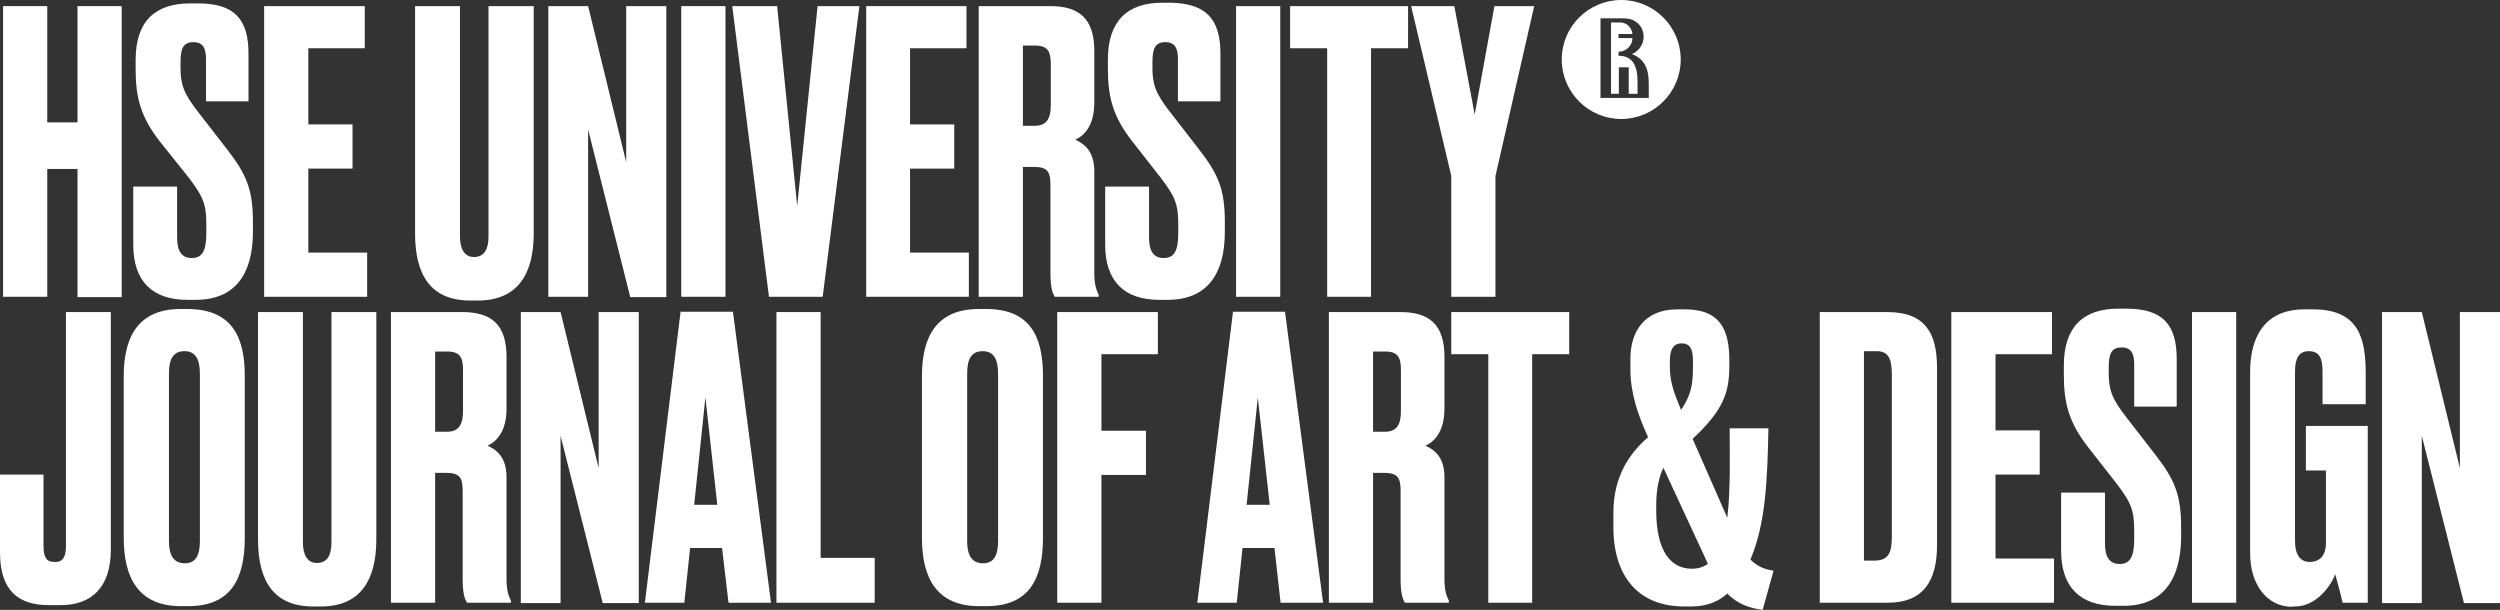 <?xml version="1.0" encoding="utf-8"?>
<!-- Generator: Adobe Illustrator 26.4.1, SVG Export Plug-In . SVG Version: 6.00 Build 0)  -->
<svg version="1.1" id="Layer_1" xmlns="http://www.w3.org/2000/svg" xmlns:xlink="http://www.w3.org/1999/xlink" x="0px" y="0px"
	 viewBox="0 0 735.4 179.4" style="enable-background:new 0 0 735.4 179.4;" xml:space="preserve">
<rect x="0" y="0" width="735.4" height="179.4" fill="#333333" stroke="none"/>
<style type="text/css">
	.st0{fill:#FFFFFF;}
</style>
<g>
	<g>
		<path class="st0" d="M476.1,16.4v-1.2c0,0,0,0,0,0c1.5,0,2.5-0.7,3.2-1.5c0.7-0.9,0.9-1.7,0.9-2.5h-4.1v-1.2h4.1
			c-0.1-0.8-0.4-1.6-0.9-2.1c-0.9-1.2-2.2-1.3-3.1-1.3h-2.3v21h2.3v-7.8h2.9v7.8h2.6v-3.6C481.7,19.1,480.1,16.4,476.1,16.4z"/>
		<path class="st0" d="M476.9,0c-9.6,0-17.5,7.8-17.5,17.5c0,9.6,7.8,17.5,17.5,17.5c9.6,0,17.5-7.8,17.5-17.5
			C494.4,7.8,486.5,0,476.9,0z M484.9,28.8h-14.1V5.4h5c0,0,0.1,0,0.1,0h1.2c2.4,0,3.4,0.4,4.5,1.3c1.6,1.3,1.9,3.1,1.9,4.1
			c0,1.2-0.4,2.4-1.2,3.4c-0.5,0.5-1.1,1.3-2.3,1.7c3.6,1.3,5,4.2,5,8.5V28.8z"/>
	</g>
	<g>
		<path class="st0" d="M22.8,49.7h-8.9v37.6h-13V1.8h13V36h8.9V1.8h13v85.6h-13V49.7z"/>
		<path class="st0" d="M57.6,88.2h-2.5c-10.4,0-15.9-5.6-15.9-16.2V54.9h12.9v15c0,3.9,1.3,6,4.3,6c3.1,0,4.3-2.1,4.3-7.4v-2
			c0-6.1-0.6-8.3-5.3-14.4L47,41.6c-5.5-7.1-7.1-12.7-7.1-21.2v-2.8C39.9,6.2,45.7,1,55.9,1h2.4C69,1,73.1,5.7,73.1,15.8v14H60.6
			V17.5c0-2.9-0.6-5.1-3.7-5.1c-3.1,0-3.8,2-3.8,6V20c0,4.8,0.9,7.5,5.3,13.1l8.3,10.7c5.9,7.6,7.7,12,7.7,21.6v2.8
			C74.4,80.8,69,88.2,57.6,88.2z"/>
		<path class="st0" d="M107.3,1.8v12.4H90.7v22.4h13v13h-13v24.7H108v13H77.7V1.8H107.3z"/>
		<path class="st0" d="M140.6,88.4h-2.3c-11.5,0-16.2-7.4-16.2-19.7V1.8h13.2v67.7c0,3.7,1.3,6.1,4.1,6.1c3.1,0,4.3-2.3,4.3-6.1V1.8
			H157v66.9C157,80.8,152.1,88.4,140.6,88.4z"/>
		<path class="st0" d="M173,1.8l11.2,45.9V1.8H196v85.6h-10.6L173,38.1v49.2h-11.7V1.8H173z"/>
		<path class="st0" d="M213.4,87.3h-13V1.8h13V87.3z"/>
		<path class="st0" d="M242,87.3h-15.8L215.4,1.8h13.2l5.9,58.8l6-58.8h12.3L242,87.3z"/>
		<path class="st0" d="M284.3,1.8v12.4h-16.6v22.4h13v13h-13v24.7H285v13h-30.2V1.8H284.3z"/>
		<path class="st0" d="M300.9,87.3h-13V1.8h21c8.6,0,13,3.7,13,13.2v15.2c0,7.1-3.3,9.9-5.6,10.9c2.9,1.3,5.6,3.6,5.6,9.3v30
			c0,3.5,0.7,5.1,1.3,6.3v0.6h-12.9c-0.6-0.9-1.3-2.4-1.3-7V54.5c0-3.8-0.7-5.4-4.8-5.4h-3.3V87.3z M300.9,37h3.5
			c3.6,0,4.7-2.3,4.7-6.1v-12c0-3.7-0.8-5.5-4.7-5.5h-3.5V37z"/>
		<path class="st0" d="M343.5,88.2H341c-10.4,0-15.9-5.6-15.9-16.2V54.9H338v15c0,3.9,1.3,6,4.3,6c3.1,0,4.3-2.1,4.3-7.4v-2
			c0-6.1-0.6-8.3-5.3-14.4l-8.3-10.6c-5.5-7.1-7.1-12.7-7.1-21.2v-2.8c0-11.4,5.8-16.7,16-16.7h2.4C354.9,1,359,5.7,359,15.8v14
			h-12.5V17.5c0-2.9-0.6-5.1-3.7-5.1s-3.8,2-3.8,6V20c0,4.8,0.9,7.5,5.3,13.1l8.3,10.7c5.9,7.6,7.7,12,7.7,21.6v2.8
			C360.3,80.8,354.9,88.2,343.5,88.2z"/>
		<path class="st0" d="M376.6,87.3h-13V1.8h13V87.3z"/>
		<path class="st0" d="M403.3,14.2v73.1h-12.9V14.2h-10.9V1.8h34.7v12.4H403.3z"/>
		<path class="st0" d="M439.9,87.3h-13V51.7L415.1,1.8h12.7l6,31.9l5.8-31.9h11.7l-11.4,50V87.3z"/>
		<path class="st0" d="M12.8,139.6v21c0,3,0.7,4.7,3.1,4.7h0.5c2.4,0,3-2.1,3-4.7V91.8h13.2v69.9c0,11.2-5.8,16.3-14.7,16.3h-3.6
			C5.9,178,0,174.2,0,162.5v-22.9H12.8z"/>
		<path class="st0" d="M72,158.2c0,12-4,20.1-16.6,20.1h-2.2c-12.4,0-16.8-8.2-16.8-20.1v-47.6c0-11.8,4.5-19.7,16.7-19.7h2.2
			C68,91,72,98.8,72,110.5V158.2z M58.8,109.9c0-4.5-1.5-6.6-4.5-6.6c-3.3,0-4.6,2.2-4.6,6.6v49.2c0,3.7,1,6.6,4.7,6.6
			c3.5,0,4.4-2.9,4.4-6.6V109.9z"/>
		<path class="st0" d="M94.4,178.4h-2.3c-11.5,0-16.2-7.4-16.2-19.7V91.8h13.2v67.7c0,3.7,1.3,6.1,4.1,6.1c3.1,0,4.3-2.3,4.3-6.1
			V91.8h13.2v66.9C110.7,170.8,105.9,178.4,94.4,178.4z"/>
		<path class="st0" d="M128,177.3h-13V91.8h21c8.6,0,13,3.7,13,13.2v15.2c0,7.1-3.3,9.9-5.6,10.9c2.9,1.3,5.6,3.6,5.6,9.3v30
			c0,3.5,0.7,5.1,1.3,6.3v0.6h-12.9c-0.6-0.9-1.3-2.4-1.3-7v-25.8c0-3.8-0.7-5.4-4.8-5.4H128V177.3z M128,127h3.5
			c3.6,0,4.7-2.3,4.7-6.1v-12c0-3.7-0.8-5.5-4.7-5.5H128V127z"/>
		<path class="st0" d="M164.9,91.8l11.2,45.9V91.8h11.8v85.6h-10.6l-12.4-49.2v49.2h-11.7V91.8H164.9z"/>
		<path class="st0" d="M212.4,161.2H203l-1.7,16.1h-11.6l10.5-85.6h15.4l11.2,85.6h-12.5L212.4,161.2z M211,148.5l-3.5-31.6
			l-3.3,31.6H211z"/>
		<path class="st0" d="M241.4,91.8v72.3h15.9v13.2h-28.9V91.8H241.4z"/>
		<path class="st0" d="M306.8,158.2c0,12-4,20.1-16.6,20.1h-2.2c-12.4,0-16.8-8.2-16.8-20.1v-47.6c0-11.8,4.5-19.7,16.7-19.7h2.2
			c12.7,0,16.7,7.8,16.7,19.6V158.2z M293.6,109.9c0-4.5-1.5-6.6-4.5-6.6c-3.3,0-4.6,2.2-4.6,6.6v49.2c0,3.7,1,6.6,4.7,6.6
			c3.5,0,4.4-2.9,4.4-6.6V109.9z"/>
		<path class="st0" d="M311,91.8h29.6v12.4h-16.6v22.5h13.1v13h-13.1v37.6h-13V91.8z"/>
		<path class="st0" d="M374.9,161.2h-9.4l-1.7,16.1h-11.6l10.5-85.6H378l11.2,85.6h-12.5L374.9,161.2z M373.5,148.5l-3.5-31.6
			l-3.3,31.6H373.5z"/>
		<path class="st0" d="M403.9,177.3h-13V91.8h21c8.6,0,13,3.7,13,13.2v15.2c0,7.1-3.3,9.9-5.6,10.9c2.9,1.3,5.6,3.6,5.6,9.3v30
			c0,3.5,0.7,5.1,1.3,6.3v0.6h-12.9c-0.6-0.9-1.3-2.4-1.3-7v-25.8c0-3.8-0.7-5.4-4.8-5.4h-3.3V177.3z M403.9,127h3.5
			c3.6,0,4.7-2.3,4.7-6.1v-12c0-3.7-0.8-5.5-4.7-5.5h-3.5V127z"/>
		<path class="st0" d="M450.7,104.2v73.1h-12.9v-73.1h-10.9V91.8h34.7v12.4H450.7z"/>
		<path class="st0" d="M518.5,179.4c-3.2-0.5-6.8-1.2-10.4-4.8c-2.2,2-5.5,3.8-10.6,3.8h-2.1c-13.3,0-20.8-8.7-20.8-23.3v-4.3
			c0-11.3,5.3-17.9,10.2-22.2c-3.1-6.8-5.2-13-5.2-20.1v-3c0-7.7,3.9-14.5,13.8-14.5h2.3c10.9,0,13,6.8,13,15.1v1.3
			c0,7.9-1.5,13-10.8,21.7l10.2,23.2c1-8.3,0.7-18.3,0.7-26.3h11.4c-0.3,15.9-0.9,28.2-5.3,38.6c2.4,2.4,4.7,2.9,6.8,3.3
			L518.5,179.4z M497.7,167.3c1.8,0,3.3-0.5,4.7-1.4l-0.3-0.7l-12.8-27.6c-1.2,2.5-2.1,6.1-2.1,10.9v1.7
			C487.2,162.5,491.7,167.3,497.7,167.3z M494.5,120.6c3-4.5,3.5-7.5,3.5-12.7v-1.8c0-3.3-0.8-5.1-3.3-5.1c-2.4,0-3.5,1.7-3.5,5.2
			v1.6C491.2,112.2,492.3,115.3,494.5,120.6z"/>
		<path class="st0" d="M535.3,91.8h19.9c11.2,0,14.6,6.3,14.6,16.4v52.1c0,10.5-3.9,17-14.6,17h-19.9V91.8z M548.3,164.9h3.1
			c3.9,0,5.1-2.1,5.1-6.7V110c0-4.9-1.3-6.7-4.5-6.7h-3.7V164.9z"/>
		<path class="st0" d="M603.6,91.8v12.4h-16.6v22.4h13v13h-13v24.7h17.2v13h-30.2V91.8H603.6z"/>
		<path class="st0" d="M624.7,178.2h-2.5c-10.4,0-15.9-5.6-15.9-16.2v-17.1h12.9v15c0,3.9,1.3,6,4.3,6c3.1,0,4.3-2.1,4.3-7.4v-2
			c0-6.1-0.6-8.3-5.3-14.4l-8.3-10.6c-5.5-7.1-7.1-12.7-7.1-21.2v-2.8c0-11.4,5.8-16.7,16-16.7h2.4c10.7,0,14.8,4.7,14.8,14.8v14
			h-12.5v-12.3c0-2.9-0.6-5.1-3.7-5.1s-3.8,2-3.8,6v1.6c0,4.8,0.9,7.5,5.3,13.1l8.3,10.7c5.9,7.6,7.7,12,7.7,21.6v2.8
			C641.5,170.8,636,178.2,624.7,178.2z"/>
		<path class="st0" d="M657.8,177.3h-13V91.8h13V177.3z"/>
		<path class="st0" d="M674.3,178.5c-7.6,0-12.4-6.8-12.4-15.6v-53.5c0-9.5,3.7-18.4,16-18.4h2.5c13.9,0,15.5,9.1,15.5,19.2v8.7
			h-12.7v-9.7c0-3.8-0.9-5.9-4.1-5.9c-2.8,0-4,2.1-4,5.9v50c0,4,1.6,6.1,4.3,6.1c3.3,0,4.8-2.3,4.8-5.5v-21.4h-5.9v-13.1h18.2v52
			h-7.4c-0.1-0.5-1.1-4.7-2.2-8.4c-0.9,2.9-5.3,9.5-11.8,9.5H674.3z"/>
		<path class="st0" d="M712.4,91.8l11.2,45.9V91.8h11.8v85.6h-10.6l-12.4-49.2v49.2h-11.7V91.8H712.4z"/>
	</g>
</g>
</svg>
